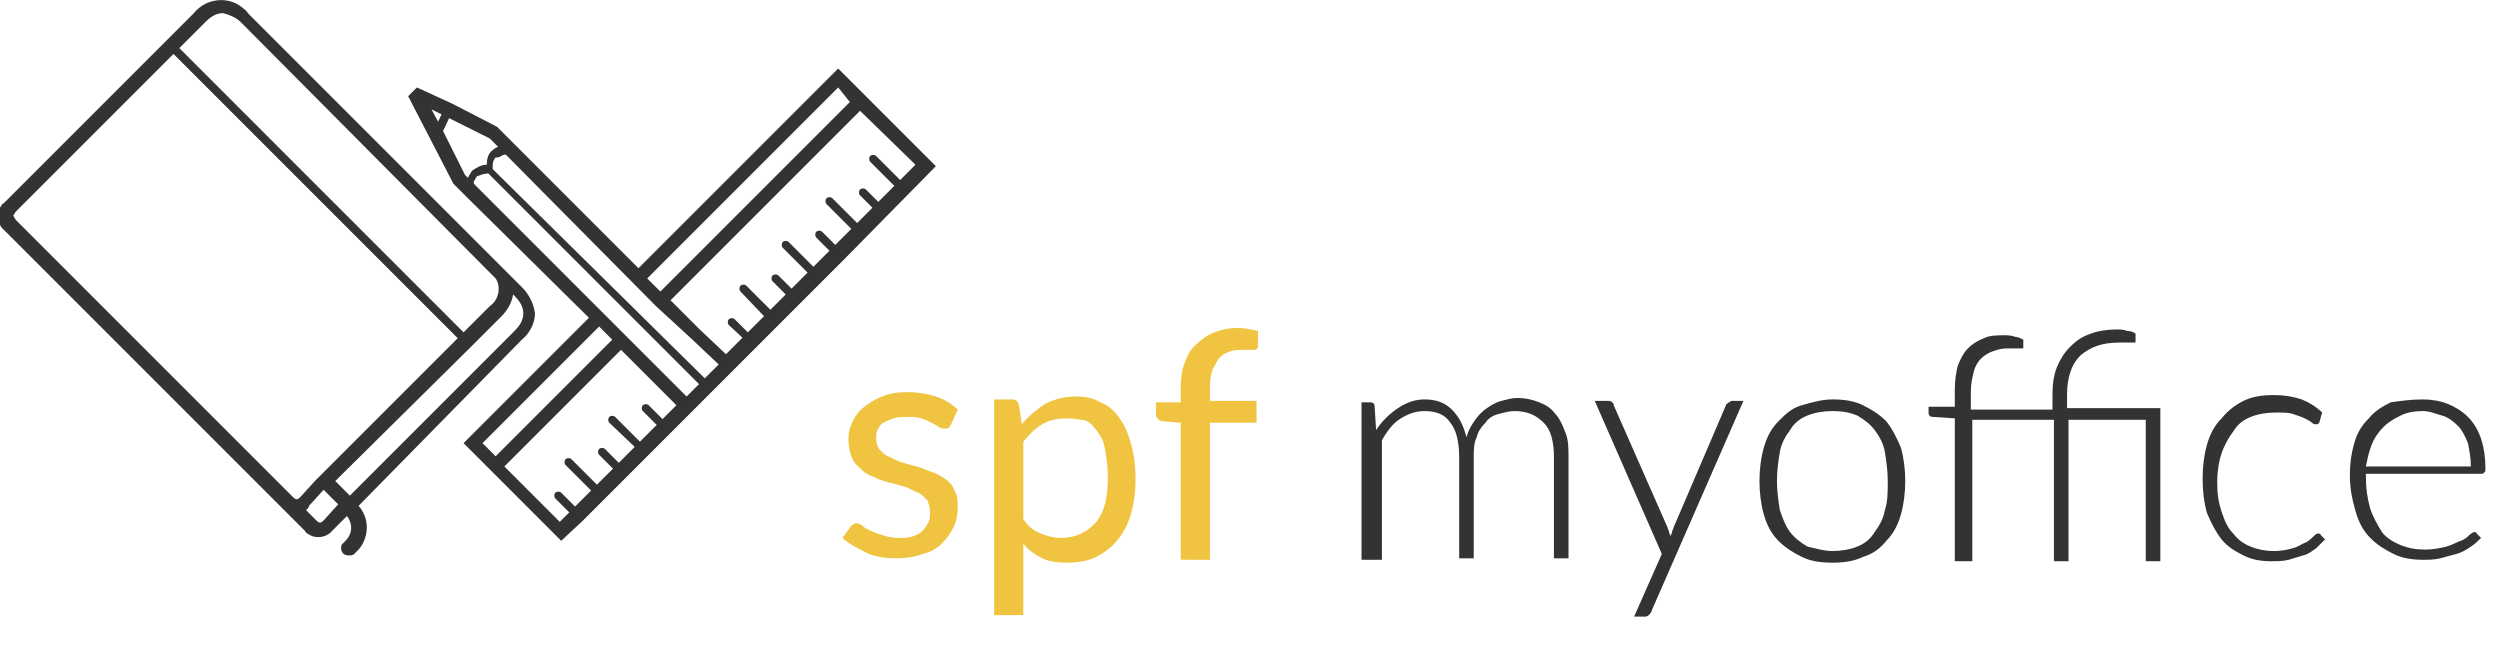 <?xml version="1.0" encoding="utf-8"?>
<!-- Generator: Adobe Illustrator 23.0.1, SVG Export Plug-In . SVG Version: 6.00 Build 0)  -->
<svg version="1.1" id="Ebene_1" xmlns="http://www.w3.org/2000/svg" xmlns:xlink="http://www.w3.org/1999/xlink" x="0px" y="0px"
	 viewBox="0 0 171.5 44.3" style="enable-background:new 0 0 171.5 44.3;" xml:space="preserve">
<style type="text/css">
	.st0{fill:#333333;}
	.st1{enable-background:new    ;}
	.st2{fill:#F0C441;}
</style>
<g>
	<g id="Layer_1">
		<g>
			<path class="st0" d="M23.9,38.1c-0.3,0-0.5-0.2-0.5-0.5c0-0.1,0-0.2,0.1-0.3l0.2-0.2c0.5-0.5,0.5-1.2,0.1-1.7l-1,1
				c-0.4,0.5-1.2,0.6-1.7,0.2c-0.1,0-0.1-0.1-0.2-0.2l-1.6-1.6l0,0l-19-19c-0.5-0.4-0.6-1.2-0.2-1.7c0-0.1,0.1-0.1,0.2-0.2l11-11
				l2-2c0.8-1,2.3-1.2,3.3-0.4c0.1,0.1,0.3,0.2,0.4,0.4l17.2,17.2l0,0l1.6,1.6c0.5,0.5,0.8,1.1,0.9,1.8c0,0.7-0.4,1.4-0.9,1.8
				L24.6,34.7c0.8,0.9,0.7,2.2,0,3c-0.1,0.1-0.2,0.2-0.3,0.3C24.2,38.1,24.1,38.1,23.9,38.1z M21,35l0.7,0.7c0.2,0.2,0.3,0.2,0.5,0
				l1-1.1l-1-1l-1,1.1C21.2,34.8,21.1,34.9,21,35z M15.3,0.9c-0.5,0-0.9,0.3-1.2,0.6l-2,2l-11,11C1,14.6,1,14.7,0.9,14.8
				C1,14.9,1,15,1.1,15.1l19,19c0.2,0.2,0.3,0.2,0.5,0l1-1.1l0,0l10-10l2-2c0.6-0.4,0.8-1.3,0.4-1.9c-0.1-0.1-0.2-0.2-0.3-0.3
				L16.5,1.5C16.2,1.2,15.7,1,15.3,0.9z M23,33l1,1l0,0l11.3-11.3c0.3-0.3,0.6-0.7,0.6-1.2s-0.3-0.9-0.6-1.2l-0.1-0.1
				c-0.1,0.6-0.4,1.1-0.8,1.5l-2,2L23,33z M38.5,37.1l-4.8-4.8l0,0l-1.9-1.9l8.6-8.6L32,13.5l-0.9-0.9l-1.6-3.1L28,6.6L28.6,6
				L31,7.1l3.1,1.6l9.7,9.7L57.5,4.7l1.9,1.9l4.8,4.8l-6.3,6.4l-1.5,1.5l-1.5,1.5l-1.5,1.5l-1.5,1.5l-1.6,1.6l0,0l-2.8,2.8l0,0l-3,3
				L43,32.7l-3,3L38.5,37.1z M34.6,32l3.8,3.8l0.8-0.8l3-3l1.5-1.5l2.7-2.7L42.6,24L34.6,32z M33.1,30.4l0.9,0.9l8-8l-0.9-0.9
				L33.1,30.4z M43,23.1l4.1,4.1l2.2-2.2l-1.8-1.7L45,21l0,0L33.6,9.5l-4-2L30.4,9l1.5,3l0.8,0.8l8.7,8.7l1.2,1.2l0,0L43,23.1
				L43,23.1z M46,20.6l2,2l1.8,1.7l1.3-1.3l1.5-1.5l1.5-1.5l1.5-1.5l1.5-1.5l1.5-1.5l4.2-4.2L59,7.6L46,20.6z M44.4,19.1l0.9,0.9
				l13-13l-0.8-1L44.4,19.1z"/>
		</g>
		<g>
			<path class="st0" d="M39.6,35.6c-0.1,0-0.1,0-0.2-0.1l-1.3-1.3c-0.1-0.1-0.1-0.3,0-0.4s0.3-0.1,0.4,0l1.3,1.3
				c0.1,0.1,0.1,0.3,0,0.4C39.8,35.6,39.7,35.6,39.6,35.6z M41.1,34.1c-0.1,0-0.1,0-0.2-0.1l-2.1-2.1c-0.1-0.1-0.1-0.3,0-0.4
				s0.3-0.1,0.4,0l2.1,2.1c0.1,0.1,0.1,0.3,0,0.4C41.3,34.1,41.2,34.1,41.1,34.1L41.1,34.1z M42.6,32.6c-0.1,0-0.1,0-0.2-0.1
				l-1.3-1.3c-0.1-0.1-0.1-0.3,0-0.4s0.3-0.1,0.4,0l0,0l1.3,1.3c0.1,0.1,0.1,0.3,0,0.4C42.8,32.6,42.7,32.6,42.6,32.6L42.6,32.6z
				 M44.1,31.1c-0.1,0-0.1,0-0.2-0.1l-2.1-2c-0.1-0.1-0.1-0.3,0-0.4s0.3-0.1,0.4,0l2.1,2.1c0.1,0.1,0.1,0.3,0,0.4
				C44.3,31.1,44.2,31.2,44.1,31.1L44.1,31.1z M45.6,29.6c-0.1,0-0.1,0-0.2-0.1l-1.3-1.3c-0.1-0.1-0.1-0.3,0-0.4s0.3-0.1,0.4,0
				l1.3,1.3c0.1,0.1,0.1,0.3,0,0.4S45.7,29.7,45.6,29.6L45.6,29.6z M48.5,26.8c-0.1,0-0.1,0-0.2-0.1L33.5,11.9
				c-0.3,0-0.5,0.1-0.8,0.2c0,0.1-0.1,0.1-0.1,0.2l0,0c-0.1,0.1-0.1,0.2-0.1,0.3s0,0.2,0.1,0.4c0.1,0.1,0,0.3-0.1,0.4
				c-0.1,0.1-0.3,0-0.4-0.1C32,13.1,32,12.8,32,12.6l0,0c0-0.2,0.1-0.4,0.2-0.6c0.1-0.1,0.1-0.2,0.2-0.3c0.3-0.2,0.6-0.4,1-0.4v-0.1
				c0-0.3,0.1-0.7,0.4-0.9l0,0l0,0l0,0c0.2-0.2,0.5-0.3,0.8-0.3l0,0c0.2,0,0.3,0,0.5,0.1c0.1,0.1,0.2,0.3,0.1,0.4
				c-0.1,0.1-0.2,0.2-0.3,0.1c-0.1,0-0.2,0-0.2,0c-0.2,0-0.3,0.1-0.5,0.2H34c-0.1,0.1-0.2,0.3-0.2,0.5c0,0.1,0,0.2,0,0.3l14.9,14.7
				c0.1,0.1,0.1,0.3,0,0.4C48.6,26.7,48.6,26.8,48.5,26.8L48.5,26.8z M51.6,23.7c-0.1,0-0.1,0-0.2-0.1L50,22.3
				c-0.1-0.1-0.1-0.3,0-0.4s0.3-0.1,0.4,0l1.3,1.3c0.1,0.1,0.1,0.3,0,0.4C51.7,23.7,51.6,23.7,51.6,23.7L51.6,23.7z M32,23.7
				c-0.1,0-0.1,0-0.2-0.1L11.6,3.4c-0.1-0.1-0.1-0.3,0-0.4c0.1-0.1,0.3-0.1,0.4,0l20.2,20.2c0.1,0.1,0.1,0.3,0,0.4
				C32.1,23.6,32,23.7,32,23.7L32,23.7z M53,22.2c-0.1,0-0.1,0-0.2-0.1l-2-2.1c-0.1-0.1-0.1-0.3,0-0.4s0.3-0.1,0.4,0l2.1,2.1
				c0.1,0.1,0.1,0.3,0,0.4C53.2,22.1,53.1,22.2,53,22.2L53,22.2z M54.5,20.7c-0.1,0-0.1,0-0.2-0.1L53,19.3c-0.1-0.1-0.1-0.3,0-0.4
				s0.3-0.1,0.4,0l0,0l1.3,1.3c0.1,0.1,0.1,0.3,0,0.4C54.7,20.7,54.6,20.7,54.5,20.7L54.5,20.7z M56,19.2c-0.1,0-0.1,0-0.2-0.1
				L53.7,17c-0.1-0.1-0.1-0.3,0-0.4s0.3-0.1,0.4,0l2.1,2.1c0.1,0.1,0.1,0.3,0,0.4C56.2,19.2,56.1,19.2,56,19.2z M57.5,17.7
				c-0.1,0-0.1,0-0.2-0.1L56,16.3c-0.1-0.1-0.1-0.3,0-0.4c0.1-0.1,0.3-0.1,0.4,0l1.3,1.3c0.1,0.1,0.1,0.3,0,0.4
				C57.7,17.7,57.6,17.7,57.5,17.7L57.5,17.7z M59,16.2c-0.1,0-0.1,0-0.2-0.1L56.7,14c-0.1-0.1-0.1-0.3,0-0.4c0.1-0.1,0.3-0.1,0.4,0
				l2.1,2.1c0.1,0.1,0.1,0.3,0,0.4C59.1,16.2,59.1,16.3,59,16.2L59,16.2z M60.5,14.8c-0.1,0-0.1,0-0.2-0.1L59,13.4
				c-0.1-0.1-0.1-0.3,0-0.4c0.1-0.1,0.3-0.1,0.4,0l0,0l1.3,1.3c0.1,0.1,0.1,0.3,0,0.4C60.6,14.7,60.6,14.8,60.5,14.8L60.5,14.8z
				 M62,13.3c-0.1,0-0.1,0-0.2-0.1l-2.1-2.1c-0.1-0.1-0.1-0.3,0-0.4c0.1-0.1,0.3-0.1,0.4,0l0,0l2.1,2.1c0.1,0.1,0.1,0.3,0,0.4
				C62.1,13.2,62,13.3,62,13.3L62,13.3z M30,9.5c-0.2,0-0.3-0.1-0.3-0.3V9.1l0.8-1.7c0.1-0.1,0.2-0.2,0.4-0.1
				C31,7.4,31.1,7.5,31,7.7l-0.8,1.7C30.2,9.5,30.1,9.6,30,9.5L30,9.5z"/>
		</g>
		<g class="st1">
			<path class="st2" d="M65.2,29.2c-0.1,0.2-0.2,0.2-0.4,0.2c-0.1,0-0.2,0-0.4-0.1c-0.1-0.1-0.3-0.2-0.5-0.3
				c-0.2-0.1-0.4-0.2-0.7-0.3c-0.3-0.1-0.6-0.1-1-0.1c-0.3,0-0.6,0-0.9,0.1c-0.3,0.1-0.5,0.2-0.7,0.3s-0.3,0.3-0.4,0.5
				c-0.1,0.2-0.1,0.4-0.1,0.6c0,0.3,0.1,0.5,0.2,0.7c0.2,0.2,0.4,0.4,0.6,0.5c0.3,0.1,0.6,0.3,0.9,0.4c0.3,0.1,0.7,0.2,1.1,0.3
				c0.4,0.1,0.7,0.3,1.1,0.4c0.3,0.1,0.6,0.3,0.9,0.5c0.3,0.2,0.5,0.5,0.6,0.8c0.2,0.3,0.2,0.7,0.2,1.1c0,0.5-0.1,1-0.3,1.4
				c-0.2,0.4-0.5,0.8-0.8,1.1s-0.8,0.6-1.3,0.7c-0.5,0.2-1.1,0.3-1.8,0.3c-0.8,0-1.5-0.1-2.1-0.4c-0.6-0.3-1.2-0.6-1.6-1l0.5-0.7
				c0.1-0.1,0.1-0.2,0.2-0.2c0.1-0.1,0.2-0.1,0.3-0.1s0.3,0.1,0.4,0.2c0.1,0.1,0.3,0.2,0.5,0.3s0.5,0.2,0.8,0.3s0.7,0.2,1.1,0.2
				c0.4,0,0.7,0,1-0.1s0.5-0.2,0.7-0.4s0.3-0.4,0.4-0.6c0.1-0.2,0.1-0.5,0.1-0.7c0-0.3-0.1-0.6-0.2-0.8c-0.2-0.2-0.4-0.4-0.6-0.5
				c-0.3-0.1-0.6-0.3-0.9-0.4c-0.3-0.1-0.7-0.2-1.1-0.3c-0.4-0.1-0.7-0.2-1.1-0.4c-0.3-0.1-0.7-0.3-0.9-0.6
				c-0.3-0.2-0.5-0.5-0.6-0.8s-0.2-0.7-0.2-1.2c0-0.4,0.1-0.8,0.3-1.2c0.2-0.4,0.4-0.7,0.8-1s0.7-0.5,1.2-0.7s1-0.3,1.7-0.3
				s1.4,0.1,2,0.3c0.6,0.2,1.1,0.5,1.5,0.9L65.2,29.2z"/>
		</g>
		<g class="st1">
			<path class="st2" d="M68.2,42.2V27.4h1.2c0.3,0,0.4,0.1,0.5,0.4l0.2,1.3c0.5-0.6,1-1,1.6-1.4c0.6-0.3,1.3-0.5,2.1-0.5
				c0.6,0,1.2,0.1,1.7,0.4c0.5,0.2,1,0.6,1.3,1.1c0.4,0.5,0.6,1.1,0.8,1.8c0.2,0.7,0.3,1.5,0.3,2.4c0,0.8-0.1,1.6-0.3,2.3
				s-0.5,1.3-0.9,1.8s-0.9,0.9-1.5,1.2s-1.3,0.4-2,0.4s-1.3-0.1-1.7-0.3s-0.9-0.5-1.3-1v4.9H68.2z M73.2,28.7
				c-0.6,0-1.2,0.1-1.7,0.4s-0.9,0.7-1.3,1.2v5.3c0.3,0.5,0.7,0.8,1.2,1s0.9,0.3,1.4,0.3c1,0,1.8-0.4,2.4-1.1
				c0.6-0.7,0.8-1.8,0.8-3.1c0-0.7-0.1-1.3-0.2-1.9s-0.3-0.9-0.6-1.3s-0.5-0.6-0.9-0.7C74,28.8,73.6,28.7,73.2,28.7z"/>
		</g>
		<g class="st1">
			<path class="st2" d="M81,38.4V29l-1.2-0.1c-0.2,0-0.3-0.1-0.4-0.2s-0.1-0.2-0.1-0.3v-0.8H81v-1.1c0-0.6,0.1-1.2,0.3-1.7
				s0.4-0.9,0.8-1.2c0.3-0.3,0.7-0.6,1.2-0.8c0.5-0.2,1-0.3,1.6-0.3c0.5,0,0.9,0.1,1.4,0.2v1c0,0.2-0.1,0.3-0.3,0.3s-0.4,0-0.7,0
				c-0.3,0-0.6,0-0.9,0.1s-0.5,0.2-0.7,0.4c-0.2,0.2-0.3,0.5-0.5,0.8C83.1,25.6,83,26,83,26.5v1h3.2V29H83v9.4H81z"/>
		</g>
		<g class="st1">
			<path class="st0" d="M93.4,38.4V27.6H94c0.2,0,0.3,0.1,0.3,0.3l0.1,1.6c0.4-0.6,0.9-1.1,1.5-1.5s1.2-0.6,1.8-0.6
				c0.8,0,1.4,0.2,1.9,0.7s0.8,1.1,1,1.9c0.1-0.4,0.3-0.8,0.6-1.2c0.2-0.3,0.5-0.6,0.8-0.8c0.3-0.2,0.6-0.4,1-0.5s0.7-0.2,1.1-0.2
				c0.5,0,1,0.1,1.5,0.3s0.8,0.4,1.1,0.8c0.3,0.3,0.5,0.8,0.7,1.3s0.2,1.1,0.2,1.7v6.9h-1v-6.9c0-1.1-0.2-1.9-0.7-2.4
				s-1.1-0.8-2-0.8c-0.4,0-0.7,0.1-1.1,0.2s-0.7,0.3-0.9,0.6c-0.3,0.3-0.5,0.6-0.6,1c-0.2,0.4-0.2,0.9-0.2,1.4v6.9h-1v-6.9
				c0-1.1-0.2-1.9-0.6-2.4c-0.4-0.6-1-0.8-1.8-0.8c-0.6,0-1.1,0.2-1.6,0.5s-0.9,0.8-1.3,1.5v8.2C94.8,38.4,93.4,38.4,93.4,38.4z"/>
		</g>
		<g class="st1">
			<path class="st0" d="M113.3,41.9c0,0.1-0.1,0.2-0.2,0.3s-0.2,0.1-0.3,0.1h-0.7L114,38l-4.6-10.5h0.9c0.1,0,0.2,0,0.3,0.1
				s0.1,0.1,0.1,0.2l3.7,8.4c0,0.1,0.1,0.2,0.1,0.3s0.1,0.2,0.1,0.3c0-0.1,0.1-0.2,0.1-0.3s0.1-0.2,0.1-0.3l3.6-8.4
				c0-0.1,0.1-0.1,0.2-0.2c0.1,0,0.1-0.1,0.2-0.1h0.8L113.3,41.9z"/>
		</g>
		<g class="st1">
			<path class="st0" d="M125.7,27.4c0.8,0,1.5,0.1,2.1,0.4s1.1,0.6,1.6,1.1c0.4,0.5,0.7,1.1,1,1.8c0.2,0.7,0.3,1.5,0.3,2.3
				s-0.1,1.6-0.3,2.3s-0.5,1.3-1,1.8c-0.4,0.5-0.9,0.9-1.6,1.1c-0.6,0.3-1.3,0.4-2.1,0.4c-0.8,0-1.5-0.1-2.1-0.4s-1.1-0.6-1.6-1.1
				s-0.8-1.1-1-1.8s-0.3-1.5-0.3-2.3s0.1-1.6,0.3-2.3s0.5-1.3,1-1.8s0.9-0.9,1.6-1.1S125,27.4,125.7,27.4z M125.7,37.8
				c0.6,0,1.2-0.1,1.7-0.3s0.9-0.5,1.2-1c0.3-0.4,0.6-0.9,0.7-1.5c0.2-0.6,0.2-1.2,0.2-2c0-0.7-0.1-1.4-0.2-2s-0.4-1.1-0.7-1.5
				s-0.7-0.7-1.2-1c-0.5-0.2-1-0.3-1.7-0.3c-0.6,0-1.2,0.1-1.7,0.3c-0.5,0.2-0.9,0.5-1.2,1c-0.3,0.4-0.6,0.9-0.7,1.5s-0.2,1.2-0.2,2
				c0,0.7,0.1,1.4,0.2,2c0.2,0.6,0.4,1.1,0.7,1.5c0.3,0.4,0.7,0.7,1.2,1C124.5,37.6,125.1,37.8,125.7,37.8z"/>
		</g>
		<g class="st1">
			<path class="st0" d="M134.1,38.4v-9.7l-1.5-0.1c-0.2,0-0.3-0.1-0.3-0.3v-0.4h1.8v-1.2c0-0.6,0.1-1.2,0.2-1.6
				c0.2-0.5,0.4-0.9,0.7-1.2s0.6-0.5,1.1-0.7c0.4-0.2,0.9-0.2,1.4-0.2c0.2,0,0.5,0,0.7,0.1c0.2,0,0.4,0.1,0.6,0.2v0.5
				c0,0.1,0,0.1-0.1,0.1s-0.1,0-0.2,0c-0.1,0-0.2,0-0.3,0s-0.3,0-0.5,0c-0.4,0-0.7,0.1-1,0.2s-0.6,0.3-0.8,0.5s-0.4,0.5-0.5,0.9
				s-0.2,0.8-0.2,1.4v1.2h5.6V27c0-0.7,0.1-1.3,0.3-1.8s0.5-1,0.9-1.4s0.8-0.7,1.4-0.9c0.5-0.2,1.2-0.3,1.8-0.3c0.2,0,0.5,0,0.7,0.1
				c0.3,0,0.5,0.1,0.6,0.2v0.5c0,0.1,0,0.1-0.1,0.1c0,0-0.1,0-0.2,0c-0.1,0-0.2,0-0.3,0s-0.3,0-0.5,0c-1.2,0-2,0.3-2.7,0.9
				c-0.6,0.6-0.9,1.5-0.9,2.7V28h6.4v10.5h-1v-9.7h-5.3v9.7h-1v-9.7h-5.6v9.7h-1.2V38.4z"/>
		</g>
		<g class="st1">
			<path class="st0" d="M159.1,29l-0.1,0.1h-0.1c-0.1,0-0.2,0-0.3-0.1s-0.3-0.2-0.5-0.3s-0.5-0.2-0.8-0.3c-0.3-0.1-0.7-0.1-1.2-0.1
				c-0.6,0-1.2,0.1-1.7,0.3c-0.5,0.2-0.9,0.5-1.2,1c-0.3,0.4-0.6,0.9-0.8,1.5s-0.3,1.3-0.3,2c0,0.8,0.1,1.4,0.3,2s0.4,1.1,0.8,1.5
				c0.3,0.4,0.7,0.7,1.2,0.9s1,0.3,1.6,0.3c0.5,0,1-0.1,1.3-0.2c0.4-0.1,0.6-0.3,0.9-0.4c0.2-0.1,0.4-0.3,0.5-0.4s0.2-0.2,0.3-0.2
				s0.2,0,0.2,0.1l0.3,0.3c-0.2,0.2-0.4,0.4-0.6,0.6c-0.3,0.2-0.5,0.4-0.9,0.5c-0.3,0.1-0.7,0.2-1,0.3c-0.4,0.1-0.8,0.1-1.2,0.1
				c-0.7,0-1.3-0.1-1.9-0.4s-1.1-0.6-1.5-1.1s-0.7-1.1-1-1.8c-0.2-0.7-0.3-1.5-0.3-2.4c0-0.8,0.1-1.6,0.3-2.3c0.2-0.7,0.5-1.3,1-1.8
				c0.4-0.5,0.9-0.9,1.5-1.2c0.6-0.3,1.3-0.4,2.1-0.4c0.7,0,1.3,0.1,1.9,0.3c0.5,0.2,1,0.5,1.4,0.9L159.1,29z"/>
		</g>
		<g class="st1">
			<path class="st0" d="M166.2,27.4c0.6,0,1.2,0.1,1.7,0.3c0.5,0.2,1,0.5,1.4,0.9s0.7,0.9,0.9,1.5s0.3,1.3,0.3,2
				c0,0.2,0,0.3-0.1,0.3c0,0.1-0.1,0.1-0.2,0.1h-7.9v0.2c0,0.8,0.1,1.5,0.3,2.2c0.2,0.6,0.5,1.1,0.8,1.6c0.3,0.4,0.8,0.7,1.3,0.9
				s1,0.3,1.7,0.3c0.5,0,1-0.1,1.4-0.2s0.7-0.3,1-0.4c0.3-0.1,0.5-0.3,0.6-0.4s0.3-0.2,0.3-0.2c0.1,0,0.2,0,0.2,0.1l0.3,0.3
				c-0.2,0.2-0.4,0.4-0.7,0.6c-0.3,0.2-0.6,0.4-1,0.5s-0.7,0.2-1.1,0.3c-0.4,0.1-0.8,0.1-1.2,0.1c-0.7,0-1.4-0.1-2-0.4
				c-0.6-0.3-1.1-0.6-1.6-1.1s-0.8-1.1-1-1.8s-0.4-1.5-0.4-2.5c0-0.8,0.1-1.5,0.3-2.2s0.5-1.2,1-1.7c0.4-0.5,0.9-0.8,1.5-1.1
				C164.7,27.5,165.4,27.4,166.2,27.4z M166.2,28.2c-0.6,0-1.1,0.1-1.5,0.3c-0.4,0.2-0.8,0.4-1.2,0.8c-0.3,0.3-0.6,0.7-0.8,1.2
				s-0.3,1-0.4,1.5h7.2c0-0.6-0.1-1.1-0.2-1.6c-0.2-0.5-0.4-0.9-0.7-1.2s-0.7-0.6-1.1-0.7S166.7,28.2,166.2,28.2z"/>
		</g>
	</g>
</g>
</svg>
